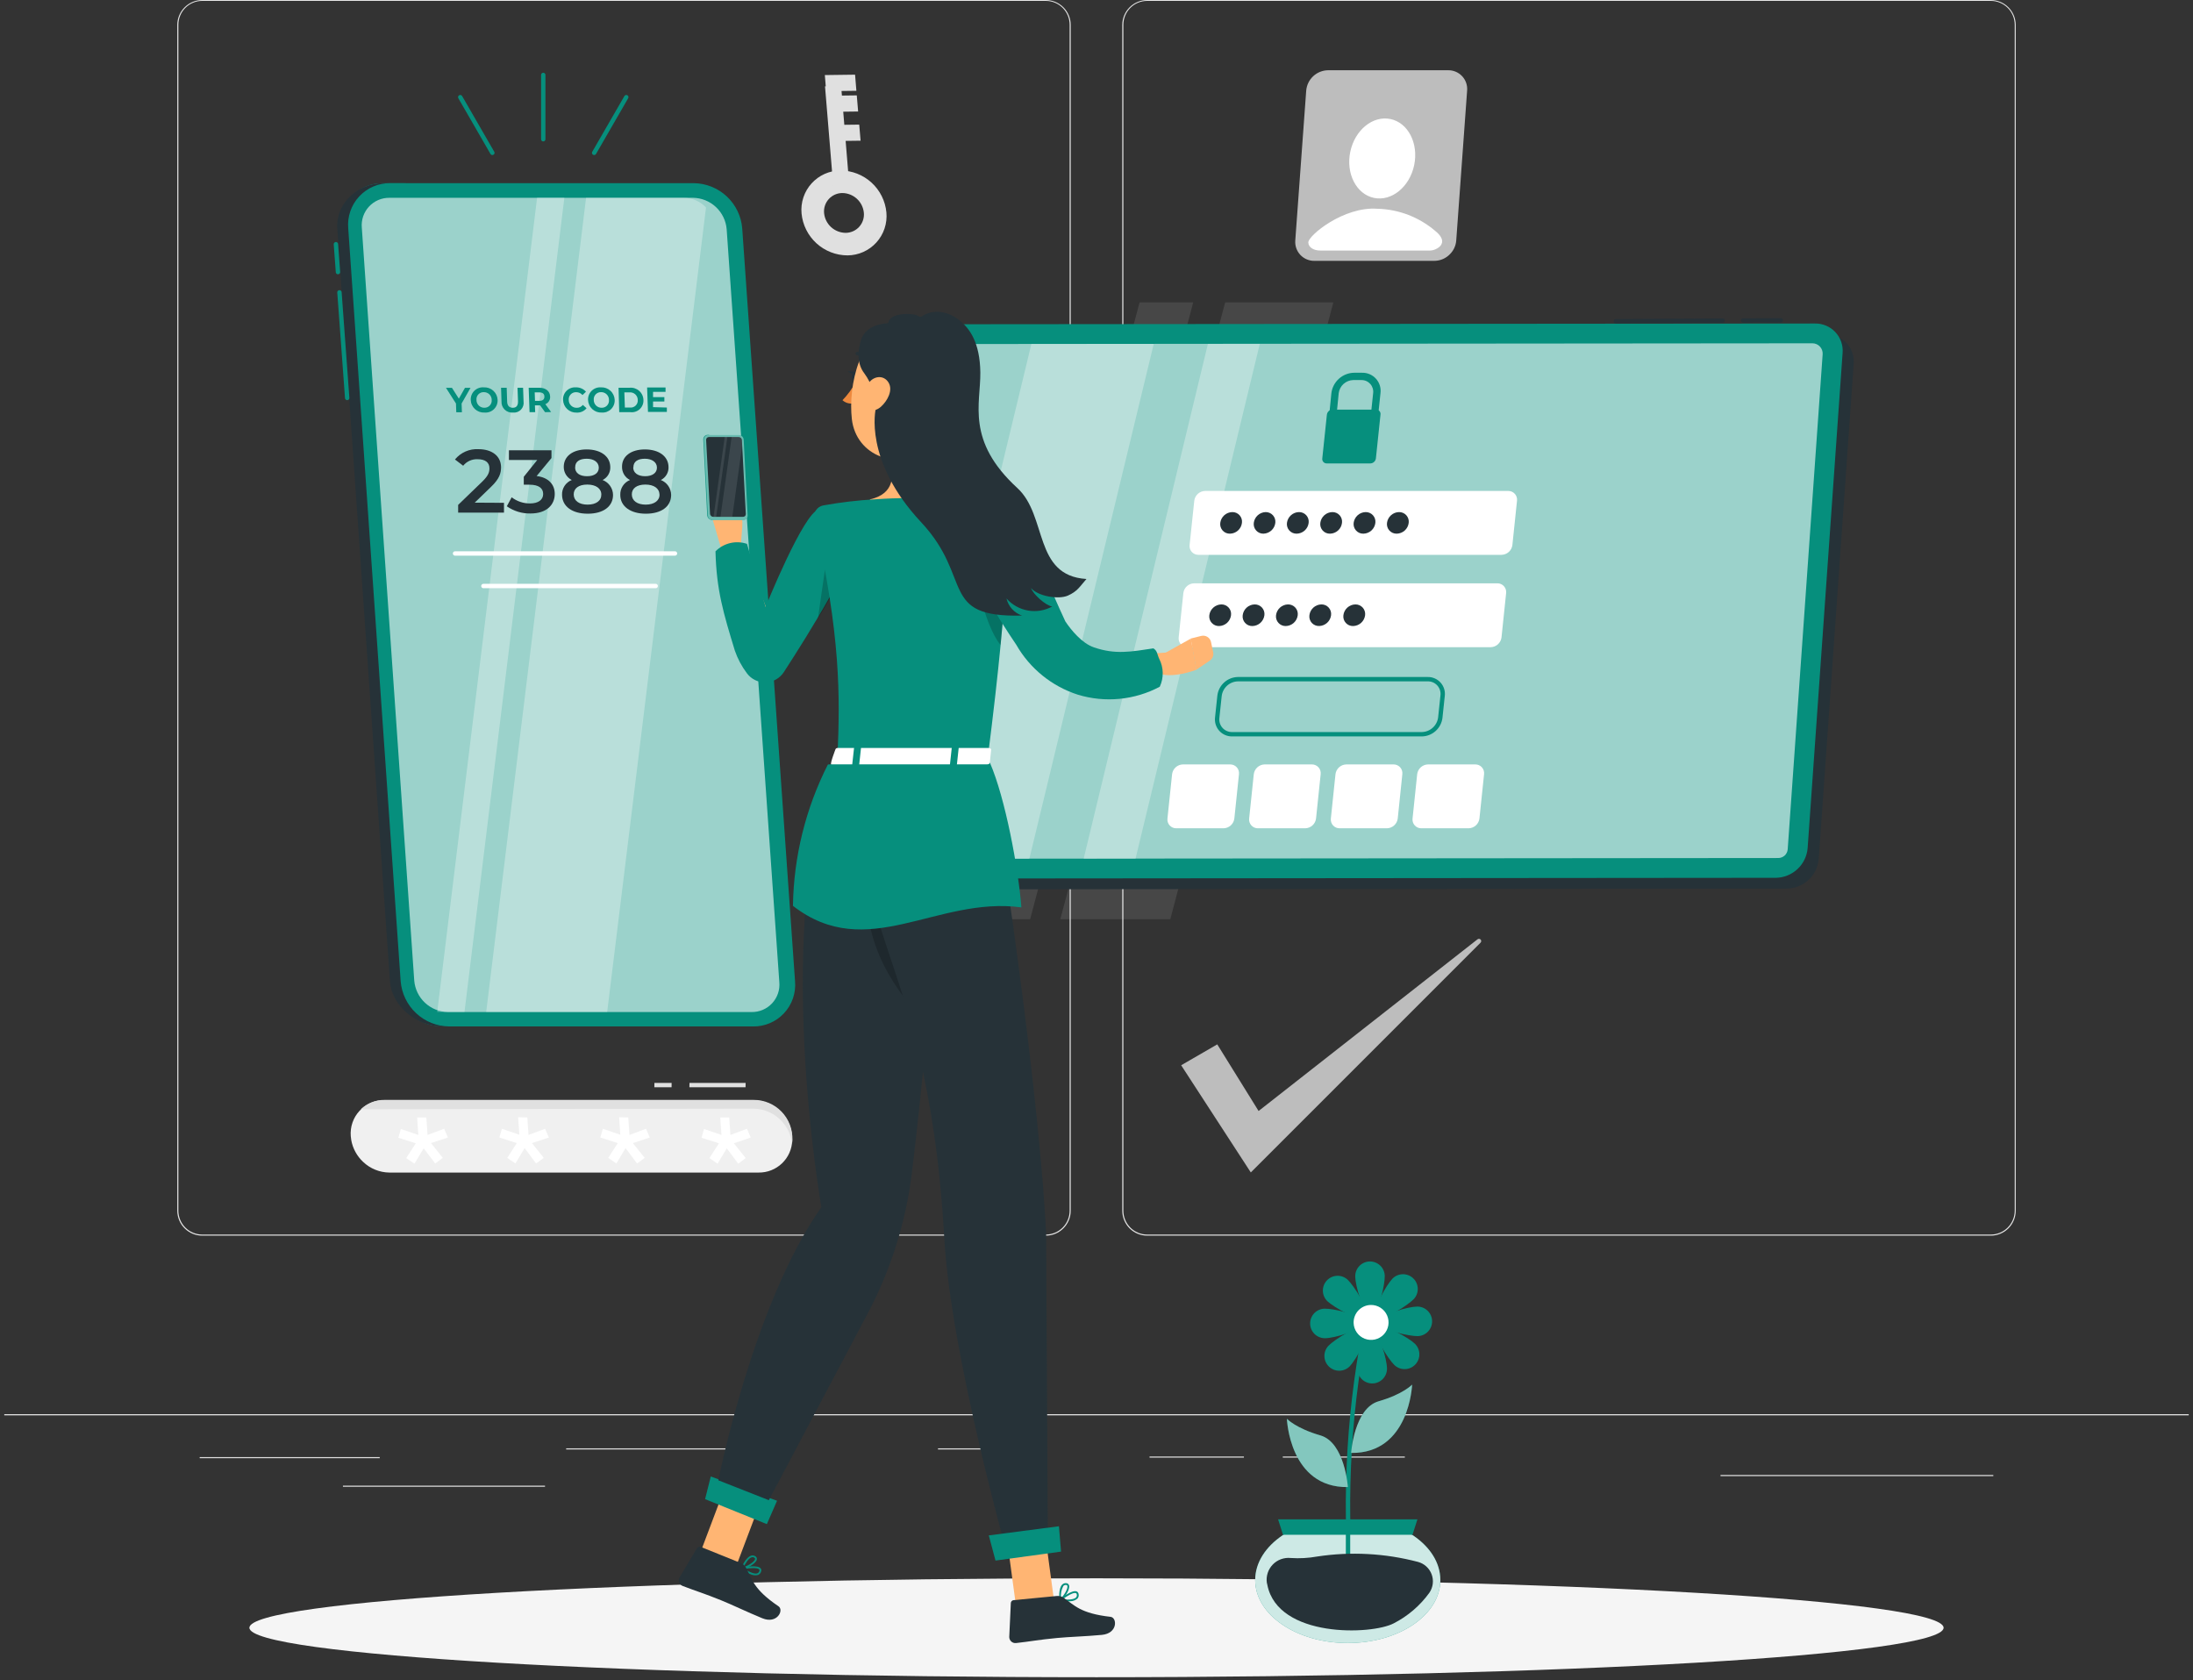 <svg width="406" height="311" viewBox="0 0 406 311" fill="none" xmlns="http://www.w3.org/2000/svg">
<rect x="0" y="0" width="406" height="311" fill="#333333" stroke="none"/>
<path d="M203 310.482C289.613 310.482 359.826 306.383 359.826 301.326C359.826 296.269 289.613 292.17 203 292.17C116.387 292.17 46.174 296.269 46.174 301.326C46.174 306.383 116.387 310.482 203 310.482Z" fill="#F5F5F5"/>
<path d="M193.617 228.74H37.438C36.214 228.738 35.041 228.251 34.175 227.385C33.309 226.519 32.822 225.346 32.82 224.122V4.578C32.833 3.361 33.325 2.198 34.189 1.341C35.054 0.484 36.221 0.002 37.438 0H193.617C194.841 0.002 196.014 0.49 196.878 1.356C197.742 2.221 198.228 3.395 198.228 4.618V224.122C198.228 225.345 197.742 226.519 196.878 227.385C196.014 228.251 194.841 228.738 193.617 228.74ZM37.438 0.162C36.268 0.164 35.146 0.63 34.318 1.458C33.49 2.285 33.024 3.407 33.022 4.578V224.122C33.024 225.292 33.49 226.414 34.318 227.242C35.146 228.07 36.268 228.536 37.438 228.538H193.617C194.787 228.536 195.909 228.07 196.735 227.242C197.561 226.414 198.026 225.292 198.026 224.122V4.578C198.026 3.408 197.561 2.286 196.735 1.458C195.909 0.63 194.787 0.164 193.617 0.162H37.438Z" fill="#E6E6E6"/>
<path d="M368.57 228.74H212.383C211.159 228.738 209.986 228.251 209.122 227.385C208.258 226.519 207.772 225.345 207.772 224.122V4.578C207.783 3.362 208.273 2.198 209.136 1.341C209.999 0.484 211.166 0.002 212.383 0H368.57C369.786 0.002 370.953 0.484 371.816 1.341C372.679 2.198 373.169 3.362 373.18 4.578V224.122C373.18 225.345 372.695 226.519 371.83 227.385C370.966 228.251 369.793 228.738 368.57 228.74ZM212.383 0.162C211.213 0.164 210.091 0.63 209.265 1.458C208.439 2.286 207.974 3.408 207.974 4.578V224.122C207.974 225.292 208.439 226.414 209.265 227.242C210.091 228.07 211.213 228.536 212.383 228.538H368.57C369.741 228.536 370.864 228.07 371.693 227.243C372.522 226.415 372.99 225.293 372.994 224.122V4.578C372.99 3.407 372.522 2.285 371.693 1.457C370.864 0.63 369.741 0.164 368.57 0.162H212.383Z" fill="#E6E6E6"/>
<path d="M70.302 269.732H36.969V269.935H70.302V269.732Z" fill="#E0E0E0"/>
<path d="M138.244 268.115H104.815V268.317H138.244V268.115Z" fill="#E0E0E0"/>
<path d="M181.744 268.115H173.655V268.317H181.744V268.115Z" fill="#E0E0E0"/>
<path d="M100.9 275.021H63.491V275.224H100.9V275.021Z" fill="#E0E0E0"/>
<path d="M230.29 269.627H212.819V269.829H230.29V269.627Z" fill="#E0E0E0"/>
<path d="M260.08 269.627H237.489V269.829H260.08V269.627Z" fill="#E0E0E0"/>
<path d="M369.031 273.048H318.527V273.25H369.031V273.048Z" fill="#E0E0E0"/>
<path d="M405.21 261.797H0.79V261.999H405.21V261.797Z" fill="#EBEBEB"/>
<path opacity="0.8" d="M271.614 16.783L269.6 44.51C269.532 45.449 269.133 46.334 268.476 47.009C268.101 47.409 267.649 47.728 267.147 47.948C266.645 48.167 266.104 48.283 265.556 48.287H243.321C242.835 48.292 242.354 48.196 241.907 48.004C241.461 47.812 241.059 47.53 240.728 47.175C240.397 46.819 240.144 46.398 239.984 45.94C239.825 45.481 239.763 44.994 239.802 44.51L241.824 16.783C241.907 15.762 242.367 14.81 243.115 14.111C243.863 13.412 244.845 13.018 245.869 13.005H268.104C268.59 12.998 269.072 13.092 269.519 13.283C269.966 13.474 270.369 13.757 270.699 14.113C271.03 14.469 271.283 14.89 271.44 15.351C271.598 15.81 271.657 16.298 271.614 16.783Z" fill="#E0E0E0"/>
<path d="M261.812 30.572C262.655 26.541 260.691 22.719 257.425 22.035C254.159 21.352 250.827 24.066 249.984 28.097C249.14 32.128 251.104 35.951 254.37 36.634C257.636 37.318 260.968 34.604 261.812 30.572Z" fill="white"/>
<path d="M264.779 46.379H244.429C243.135 46.379 242.245 45.756 242.213 44.891C242.164 43.629 248.764 38.169 255.025 38.647H255.17C259.016 38.783 262.705 40.207 265.645 42.691C268.67 45.069 265.815 46.379 264.779 46.379Z" fill="white"/>
<path d="M156.896 47.276C154.769 47.268 152.722 46.469 151.151 45.036C149.58 43.603 148.598 41.636 148.395 39.52C148.301 38.514 148.417 37.5 148.736 36.542C149.054 35.584 149.569 34.702 150.247 33.954C150.925 33.205 151.751 32.606 152.673 32.194C153.595 31.782 154.592 31.566 155.602 31.561C157.729 31.569 159.776 32.367 161.347 33.801C162.918 35.234 163.9 37.2 164.103 39.317C164.197 40.323 164.081 41.337 163.762 42.295C163.444 43.253 162.929 44.134 162.251 44.883C161.573 45.632 160.747 46.231 159.825 46.643C158.903 47.055 157.906 47.271 156.896 47.276ZM155.95 35.734C155.476 35.734 155.007 35.833 154.573 36.026C154.14 36.218 153.751 36.498 153.433 36.849C153.115 37.201 152.873 37.615 152.724 38.065C152.575 38.515 152.522 38.991 152.569 39.463C152.668 40.454 153.13 41.374 153.866 42.046C154.602 42.717 155.56 43.094 156.556 43.103C157.03 43.102 157.498 43.002 157.93 42.809C158.363 42.616 158.75 42.336 159.068 41.984C159.385 41.633 159.626 41.22 159.774 40.77C159.923 40.321 159.975 39.845 159.929 39.374C159.83 38.387 159.372 37.47 158.641 36.799C157.91 36.128 156.958 35.749 155.966 35.734H155.95Z" fill="#E0E0E0"/>
<path d="M157.3 35.128L154.324 35.168L152.739 15.982L155.723 15.95L157.3 35.128Z" fill="#E0E0E0"/>
<path d="M158.546 16.808L152.949 16.881L152.706 13.896L158.303 13.823L158.546 16.808Z" fill="#E0E0E0"/>
<path d="M158.87 20.642L153.604 20.707L153.361 17.722L158.619 17.657L158.87 20.642Z" fill="#E0E0E0"/>
<path d="M159.323 26.045L154.728 26.102L154.478 23.125L159.072 23.068L159.323 26.045Z" fill="#E0E0E0"/>
<path d="M64.939 210.331C64.956 210.572 64.986 210.812 65.028 211.051C65.307 212.602 66.082 214.021 67.236 215.095C68.547 216.339 70.281 217.041 72.089 217.06H140.428C142.047 217.086 143.612 216.472 144.781 215.352C145.95 214.231 146.63 212.694 146.672 211.075C146.691 210.115 146.519 209.162 146.167 208.269C145.816 207.376 145.291 206.562 144.624 205.873C143.956 205.183 143.159 204.633 142.278 204.253C141.397 203.873 140.449 203.67 139.49 203.658H71.159C70.3 203.647 69.448 203.816 68.659 204.153C67.869 204.491 67.158 204.99 66.573 205.618C65.987 206.246 65.539 206.99 65.258 207.802C64.977 208.613 64.868 209.475 64.939 210.331Z" fill="#F0F0F0"/>
<path d="M146.697 211.051C146.691 211.268 146.67 211.484 146.632 211.698C146.435 209.933 145.599 208.301 144.282 207.109C142.965 205.917 141.258 205.248 139.482 205.227L66.807 205.341C67.981 204.216 69.549 203.594 71.175 203.61H139.514C140.479 203.602 141.436 203.791 142.326 204.164C143.216 204.537 144.022 205.087 144.693 205.781C145.365 206.474 145.888 207.297 146.233 208.198C146.577 209.1 146.735 210.062 146.697 211.027V211.051Z" fill="#E0E0E0"/>
<path d="M135.001 206.861L135.227 210.097L138.293 208.956L138.988 210.574L135.866 211.642L138.05 214.384L136.675 215.419L134.548 212.572L132.849 215.419L131.337 214.384L133.108 211.642L129.873 210.614L130.334 208.997L133.569 210.097L133.343 206.861H135.001Z" fill="white"/>
<path d="M116.308 206.862L116.543 210.097L119.6 208.957L120.296 210.574L117.166 211.602L119.358 214.344L117.942 215.379L115.815 212.532L114.116 215.379L112.604 214.344L114.375 211.602L111.14 210.574L111.609 208.957L114.844 210.057L114.618 206.821L116.308 206.862Z" fill="white"/>
<path d="M97.624 206.862L97.851 210.097L100.916 208.957L101.612 210.574L98.482 211.602L100.665 214.344L99.25 215.379L97.123 212.532L95.424 215.379L93.912 214.344L95.683 211.602L92.448 210.574L92.917 208.957L96.152 210.057L95.926 206.821L97.624 206.862Z" fill="white"/>
<path d="M78.932 206.861L79.158 210.097L82.224 208.956L82.919 210.574L79.789 211.601L81.973 214.343L80.566 215.378L78.439 212.572L76.732 215.419L75.203 214.384L76.983 211.642L73.747 210.614L74.216 208.997L77.452 210.097L77.225 206.861H78.932Z" fill="white"/>
<path d="M124.332 201.272H121.145L121.153 200.463H124.34L124.332 201.272Z" fill="#E0E0E0"/>
<path d="M138.026 201.272H127.632L127.648 200.463H138.042L138.026 201.272Z" fill="#E0E0E0"/>
<g opacity="0.8">
<path d="M218.675 197.197L231.568 217.037L274.081 174.525C274.122 174.488 274.156 174.444 274.18 174.394C274.205 174.344 274.219 174.29 274.222 174.235C274.226 174.18 274.218 174.124 274.2 174.072C274.182 174.02 274.154 173.972 274.117 173.93C274.081 173.889 274.036 173.855 273.987 173.831C273.937 173.806 273.883 173.792 273.828 173.789C273.772 173.785 273.717 173.793 273.665 173.811C273.613 173.829 273.564 173.857 273.523 173.894L233.008 205.665L225.356 193.33L218.675 197.197Z" fill="#E0E0E0"/>
</g>
<path opacity="0.1" d="M210.975 55.988L180.449 170.164H190.714L220.9 55.988H210.975Z" fill="white"/>
<path opacity="0.1" d="M226.82 55.988L196.295 170.164H216.661L246.847 55.988H226.82Z" fill="white"/>
<path d="M336.71 159.003L343.18 67.361C343.24 66.657 343.152 65.948 342.921 65.281C342.69 64.613 342.321 64.001 341.838 63.485C341.355 62.969 340.77 62.56 340.119 62.284C339.468 62.009 338.767 61.873 338.06 61.886L178.12 62.023C176.632 62.044 175.205 62.616 174.116 63.629C173.026 64.643 172.352 66.025 172.224 67.507L165.793 159.157C165.734 159.861 165.824 160.57 166.056 161.238C166.288 161.906 166.658 162.518 167.141 163.034C167.624 163.55 168.211 163.959 168.862 164.234C169.513 164.51 170.214 164.645 170.921 164.633L330.797 164.495C332.289 164.48 333.722 163.909 334.816 162.893C335.91 161.878 336.585 160.49 336.71 159.003Z" fill="#263238"/>
<path d="M334.655 157.004L341.126 65.363C341.187 64.658 341.1 63.949 340.869 63.28C340.638 62.612 340.269 62 339.787 61.483C339.304 60.967 338.717 60.558 338.066 60.283C337.415 60.008 336.713 59.873 336.006 59.887L176.066 60.024C174.578 60.043 173.151 60.615 172.062 61.629C170.974 62.643 170.302 64.026 170.177 65.508L163.707 157.158C163.646 157.862 163.735 158.571 163.966 159.239C164.197 159.907 164.566 160.518 165.049 161.035C165.531 161.551 166.117 161.96 166.768 162.235C167.419 162.511 168.12 162.647 168.826 162.634L328.759 162.496C330.248 162.477 331.677 161.904 332.767 160.889C333.858 159.874 334.531 158.489 334.655 157.004Z" fill="#068F7D"/>
<path opacity="0.6" d="M330.417 158.363C330.088 158.665 329.658 158.833 329.212 158.832L169.271 158.97C169.015 158.967 168.761 158.912 168.526 158.809C168.291 158.705 168.08 158.555 167.905 158.368C167.729 158.18 167.594 157.959 167.506 157.718C167.418 157.477 167.381 157.22 167.395 156.964L173.866 65.322C173.891 64.877 174.088 64.459 174.416 64.157C174.742 63.852 175.174 63.684 175.621 63.688L335.561 63.551C335.818 63.554 336.071 63.608 336.306 63.712C336.541 63.816 336.752 63.965 336.928 64.153C337.103 64.34 337.239 64.561 337.326 64.803C337.414 65.044 337.452 65.3 337.437 65.557L330.967 157.198C330.938 157.642 330.741 158.059 330.417 158.363Z" fill="white"/>
<path d="M277.219 107.981H221.078C220.583 107.989 220.108 108.176 219.74 108.508C219.373 108.839 219.138 109.293 219.08 109.784L218.214 117.994C218.187 118.222 218.208 118.454 218.277 118.673C218.346 118.892 218.461 119.094 218.614 119.266C218.767 119.437 218.954 119.574 219.165 119.667C219.375 119.76 219.602 119.807 219.832 119.806H275.974C276.47 119.796 276.946 119.607 277.315 119.274C277.683 118.941 277.919 118.487 277.98 117.994L278.837 109.784C278.863 109.557 278.841 109.326 278.772 109.108C278.702 108.89 278.587 108.689 278.434 108.518C278.281 108.348 278.094 108.211 277.884 108.119C277.675 108.026 277.448 107.979 277.219 107.981Z" fill="white"/>
<path d="M227.759 141.506H218.999C218.502 141.516 218.026 141.705 217.658 142.037C217.289 142.37 217.053 142.825 216.993 143.318L216.136 151.527C216.109 151.755 216.131 151.985 216.201 152.204C216.27 152.422 216.385 152.623 216.538 152.794C216.691 152.964 216.879 153.1 217.088 153.193C217.297 153.286 217.524 153.333 217.753 153.331H226.513C227.008 153.321 227.483 153.134 227.852 152.803C228.22 152.472 228.457 152.019 228.519 151.527L229.376 143.318C229.404 143.09 229.383 142.858 229.314 142.639C229.245 142.42 229.13 142.218 228.977 142.046C228.824 141.875 228.636 141.738 228.426 141.645C228.216 141.552 227.988 141.504 227.759 141.506Z" fill="white"/>
<path d="M242.884 141.506H234.124C233.628 141.516 233.152 141.705 232.783 142.037C232.415 142.37 232.179 142.825 232.118 143.318L231.261 151.527C231.235 151.755 231.257 151.985 231.326 152.204C231.396 152.422 231.511 152.623 231.664 152.794C231.816 152.964 232.004 153.1 232.213 153.193C232.423 153.286 232.65 153.333 232.879 153.331H241.638C242.134 153.321 242.609 153.134 242.977 152.803C243.345 152.472 243.582 152.019 243.644 151.527L244.502 143.318C244.529 143.09 244.508 142.858 244.439 142.639C244.37 142.42 244.255 142.218 244.102 142.046C243.949 141.875 243.761 141.738 243.551 141.645C243.341 141.552 243.114 141.504 242.884 141.506Z" fill="white"/>
<path d="M258.001 141.506H249.25C248.753 141.516 248.277 141.705 247.908 142.037C247.54 142.37 247.304 142.825 247.244 143.318L246.386 151.527C246.36 151.755 246.382 151.985 246.452 152.204C246.521 152.422 246.636 152.623 246.789 152.794C246.942 152.964 247.129 153.1 247.339 153.193C247.548 153.286 247.775 153.333 248.004 153.331H256.764C257.259 153.321 257.734 153.134 258.102 152.803C258.471 152.472 258.708 152.019 258.77 151.527L259.619 143.318C259.646 143.09 259.625 142.858 259.556 142.639C259.487 142.42 259.373 142.218 259.22 142.046C259.067 141.875 258.879 141.738 258.669 141.645C258.459 141.552 258.231 141.504 258.001 141.506Z" fill="white"/>
<path d="M273.135 141.506H264.375C263.878 141.516 263.402 141.705 263.034 142.037C262.665 142.37 262.429 142.825 262.369 143.318L261.512 151.527C261.485 151.755 261.507 151.985 261.577 152.204C261.646 152.422 261.761 152.623 261.914 152.794C262.067 152.964 262.255 153.1 262.464 153.193C262.673 153.286 262.9 153.333 263.129 153.331H271.889C272.384 153.321 272.859 153.134 273.228 152.803C273.596 152.472 273.833 152.019 273.895 151.527L274.752 143.318C274.78 143.09 274.759 142.858 274.69 142.639C274.621 142.42 274.506 142.218 274.353 142.046C274.2 141.875 274.012 141.738 273.802 141.645C273.592 141.552 273.364 141.504 273.135 141.506Z" fill="white"/>
<path d="M228.123 135.918H263.234C264.078 135.903 264.888 135.584 265.515 135.019C266.142 134.454 266.545 133.682 266.648 132.844L267.076 128.8C267.127 128.41 267.092 128.014 266.975 127.638C266.857 127.263 266.66 126.917 266.396 126.625C266.133 126.333 265.809 126.101 265.448 125.946C265.086 125.791 264.695 125.716 264.302 125.727H229.19C228.346 125.742 227.537 126.061 226.909 126.626C226.282 127.19 225.88 127.963 225.777 128.8L225.348 132.844C225.299 133.234 225.335 133.63 225.453 134.005C225.571 134.38 225.768 134.725 226.031 135.017C226.295 135.308 226.618 135.54 226.979 135.695C227.34 135.851 227.73 135.927 228.123 135.918Z" stroke="#068F7D" stroke-width="0.809" stroke-linecap="round" stroke-linejoin="round"/>
<path d="M279.241 90.882H223.1C222.605 90.894 222.13 91.083 221.764 91.416C221.397 91.749 221.162 92.202 221.102 92.694L220.236 100.903C220.21 101.131 220.232 101.361 220.302 101.58C220.371 101.798 220.486 101.999 220.639 102.17C220.792 102.34 220.979 102.476 221.189 102.569C221.398 102.661 221.625 102.709 221.854 102.707H277.988C278.483 102.697 278.958 102.51 279.326 102.179C279.695 101.847 279.932 101.395 279.994 100.903L280.851 92.694C280.878 92.466 280.857 92.236 280.789 92.017C280.721 91.798 280.606 91.596 280.454 91.425C280.302 91.254 280.115 91.117 279.906 91.023C279.697 90.93 279.47 90.881 279.241 90.882Z" fill="white"/>
<path d="M227.904 113.893C227.938 113.64 227.917 113.382 227.842 113.137C227.766 112.893 227.639 112.667 227.468 112.477C227.298 112.286 227.088 112.135 226.853 112.033C226.618 111.931 226.364 111.881 226.109 111.887C225.559 111.9 225.033 112.11 224.625 112.478C224.216 112.846 223.954 113.348 223.884 113.893C223.853 114.146 223.876 114.404 223.953 114.647C224.03 114.891 224.158 115.115 224.329 115.304C224.501 115.494 224.71 115.644 224.945 115.746C225.179 115.847 225.433 115.896 225.688 115.891C226.236 115.88 226.761 115.672 227.168 115.305C227.575 114.938 227.836 114.437 227.904 113.893Z" fill="#263238"/>
<path d="M234.084 113.893C234.116 113.639 234.094 113.381 234.018 113.136C233.941 112.892 233.813 112.667 233.642 112.476C233.471 112.286 233.26 112.135 233.025 112.033C232.79 111.931 232.536 111.882 232.28 111.887C231.731 111.899 231.205 112.108 230.798 112.476C230.39 112.845 230.13 113.348 230.064 113.893C230.031 114.146 230.054 114.403 230.129 114.647C230.205 114.89 230.333 115.114 230.503 115.304C230.674 115.494 230.883 115.644 231.117 115.746C231.351 115.847 231.604 115.896 231.859 115.891C232.408 115.88 232.935 115.672 233.343 115.305C233.751 114.939 234.014 114.437 234.084 113.893Z" fill="#263238"/>
<path d="M240.255 113.893C240.288 113.639 240.265 113.381 240.189 113.136C240.113 112.892 239.985 112.667 239.813 112.476C239.642 112.286 239.432 112.135 239.197 112.033C238.962 111.931 238.708 111.882 238.451 111.887C237.902 111.899 237.376 112.108 236.969 112.476C236.562 112.845 236.301 113.348 236.235 113.893C236.204 114.146 236.227 114.404 236.304 114.647C236.381 114.891 236.509 115.115 236.68 115.304C236.852 115.494 237.061 115.644 237.296 115.746C237.53 115.847 237.784 115.896 238.039 115.891C238.587 115.88 239.112 115.671 239.519 115.305C239.926 114.938 240.187 114.437 240.255 113.893Z" fill="#263238"/>
<path d="M246.427 113.893C246.461 113.64 246.439 113.382 246.364 113.137C246.289 112.893 246.161 112.667 245.991 112.477C245.82 112.286 245.61 112.135 245.376 112.033C245.141 111.931 244.887 111.881 244.631 111.887C244.082 111.899 243.556 112.108 243.149 112.476C242.741 112.845 242.481 113.348 242.415 113.893C242.381 114.149 242.405 114.409 242.483 114.656C242.561 114.902 242.692 115.128 242.867 115.318C243.043 115.507 243.257 115.656 243.496 115.754C243.735 115.852 243.993 115.896 244.251 115.883C244.79 115.862 245.305 115.651 245.704 115.287C246.102 114.922 246.358 114.429 246.427 113.893Z" fill="#263238"/>
<path d="M252.728 113.893C252.76 113.639 252.738 113.381 252.661 113.136C252.585 112.892 252.457 112.667 252.286 112.476C252.115 112.286 251.904 112.135 251.669 112.033C251.434 111.931 251.18 111.882 250.924 111.887C250.375 111.899 249.848 112.108 249.441 112.476C249.034 112.845 248.774 113.348 248.708 113.893C248.675 114.146 248.697 114.403 248.773 114.647C248.849 114.89 248.976 115.114 249.147 115.304C249.317 115.494 249.527 115.644 249.761 115.746C249.995 115.847 250.248 115.896 250.503 115.891C251.052 115.88 251.578 115.672 251.987 115.305C252.395 114.939 252.658 114.437 252.728 113.893Z" fill="#263238"/>
<path d="M229.926 96.794C229.96 96.541 229.939 96.284 229.864 96.04C229.788 95.795 229.661 95.57 229.49 95.38C229.319 95.191 229.109 95.04 228.875 94.939C228.64 94.838 228.386 94.79 228.131 94.797C227.583 94.808 227.058 95.016 226.651 95.383C226.244 95.75 225.982 96.251 225.914 96.794C225.88 97.048 225.902 97.305 225.977 97.549C226.052 97.793 226.18 98.018 226.351 98.208C226.521 98.398 226.731 98.549 226.966 98.65C227.201 98.751 227.455 98.799 227.71 98.792C228.258 98.783 228.785 98.575 229.192 98.208C229.599 97.841 229.86 97.339 229.926 96.794Z" fill="#263238"/>
<path d="M236.106 96.794C236.137 96.541 236.114 96.284 236.037 96.04C235.96 95.797 235.832 95.572 235.661 95.383C235.49 95.193 235.28 95.043 235.045 94.942C234.811 94.841 234.557 94.791 234.302 94.796C233.76 94.815 233.242 95.027 232.842 95.393C232.442 95.759 232.185 96.256 232.118 96.794C232.086 97.047 232.108 97.304 232.184 97.548C232.26 97.791 232.387 98.015 232.558 98.205C232.728 98.395 232.938 98.546 233.172 98.647C233.406 98.748 233.659 98.798 233.914 98.792C234.457 98.775 234.977 98.564 235.379 98.198C235.781 97.832 236.039 97.334 236.106 96.794Z" fill="#263238"/>
<path d="M242.277 96.794C242.31 96.541 242.288 96.284 242.212 96.041C242.136 95.797 242.008 95.573 241.838 95.383C241.668 95.194 241.458 95.043 241.224 94.942C240.99 94.84 240.737 94.791 240.482 94.796C239.933 94.807 239.407 95.015 238.998 95.382C238.59 95.749 238.327 96.25 238.257 96.794C238.225 97.048 238.247 97.306 238.323 97.55C238.4 97.794 238.528 98.019 238.699 98.208C238.871 98.398 239.081 98.549 239.316 98.649C239.551 98.75 239.805 98.799 240.061 98.792C240.609 98.782 241.136 98.575 241.543 98.208C241.95 97.841 242.211 97.338 242.277 96.794Z" fill="#263238"/>
<path d="M248.449 96.794C248.483 96.541 248.461 96.284 248.386 96.04C248.311 95.795 248.183 95.57 248.013 95.38C247.842 95.191 247.632 95.04 247.397 94.939C247.162 94.838 246.909 94.79 246.653 94.797C246.105 94.808 245.58 95.016 245.173 95.383C244.766 95.75 244.505 96.251 244.437 96.794C244.403 97.048 244.424 97.305 244.499 97.549C244.575 97.793 244.702 98.018 244.873 98.208C245.044 98.398 245.254 98.549 245.489 98.65C245.723 98.751 245.977 98.799 246.233 98.792C246.781 98.783 247.307 98.575 247.714 98.208C248.122 97.841 248.383 97.339 248.449 96.794Z" fill="#263238"/>
<path d="M254.628 96.794C254.66 96.541 254.636 96.284 254.559 96.04C254.483 95.797 254.354 95.572 254.183 95.383C254.012 95.193 253.802 95.043 253.568 94.942C253.333 94.841 253.08 94.791 252.825 94.796C252.277 94.808 251.751 95.016 251.345 95.383C250.938 95.749 250.676 96.251 250.608 96.794C250.576 97.048 250.598 97.305 250.674 97.55C250.751 97.794 250.879 98.018 251.05 98.208C251.222 98.398 251.432 98.549 251.667 98.649C251.902 98.75 252.156 98.799 252.412 98.792C252.96 98.782 253.487 98.575 253.894 98.208C254.301 97.841 254.562 97.338 254.628 96.794Z" fill="#263238"/>
<path d="M260.8 96.794C260.832 96.541 260.81 96.284 260.734 96.041C260.658 95.797 260.531 95.573 260.36 95.383C260.19 95.194 259.981 95.043 259.746 94.942C259.512 94.84 259.259 94.791 259.004 94.796C258.455 94.807 257.929 95.015 257.521 95.382C257.113 95.749 256.85 96.25 256.78 96.794C256.747 97.048 256.77 97.306 256.846 97.55C256.922 97.794 257.05 98.019 257.222 98.208C257.393 98.398 257.604 98.549 257.839 98.649C258.074 98.75 258.328 98.799 258.584 98.792C259.132 98.782 259.658 98.575 260.065 98.208C260.473 97.841 260.734 97.338 260.8 96.794Z" fill="#263238"/>
<path d="M255.575 72.78L255.138 76.93C255.107 77.11 255.016 77.275 254.879 77.397C254.743 77.519 254.569 77.591 254.386 77.601C254.299 77.604 254.214 77.588 254.134 77.555C254.055 77.521 253.984 77.471 253.926 77.407C253.868 77.343 253.825 77.267 253.799 77.184C253.774 77.102 253.767 77.015 253.779 76.93L254.216 72.78C254.254 72.473 254.226 72.161 254.133 71.866C254.04 71.57 253.885 71.298 253.678 71.068C253.471 70.838 253.217 70.655 252.933 70.532C252.649 70.409 252.341 70.348 252.032 70.354H250.536C249.871 70.37 249.234 70.623 248.739 71.068C248.245 71.513 247.927 72.121 247.842 72.78L247.462 76.63H246.103L246.483 72.78C246.612 71.751 247.107 70.802 247.878 70.109C248.649 69.415 249.644 69.022 250.681 69.003H252.169C252.652 68.991 253.132 69.083 253.576 69.274C254.02 69.465 254.417 69.75 254.741 70.108C255.064 70.467 255.306 70.892 255.45 71.353C255.594 71.814 255.637 72.301 255.575 72.78Z" fill="#068F7D"/>
<path d="M255.575 76.776L254.725 84.865C254.693 85.116 254.571 85.347 254.382 85.516C254.194 85.685 253.951 85.781 253.698 85.787H245.61C245.493 85.788 245.378 85.764 245.272 85.717C245.165 85.669 245.071 85.599 244.994 85.511C244.917 85.424 244.86 85.321 244.827 85.209C244.793 85.098 244.785 84.98 244.801 84.865L245.65 76.776C245.666 76.61 245.721 76.45 245.811 76.309C245.901 76.169 246.024 76.052 246.168 75.968C246.322 75.877 246.498 75.83 246.677 75.83H254.766C254.931 75.828 255.094 75.873 255.235 75.96C255.365 76.048 255.466 76.172 255.526 76.317C255.587 76.463 255.603 76.622 255.575 76.776Z" fill="#068F7D"/>
<path d="M318.915 59.353L299.147 59.467" stroke="#263238" stroke-width="0.809" stroke-linecap="round" stroke-linejoin="round"/>
<path d="M329.689 59.297L322.7 59.329" stroke="#263238" stroke-width="0.809" stroke-linecap="round" stroke-linejoin="round"/>
<g opacity="0.3">
<path d="M190.948 63.664H213.596L190.568 158.97H172.313C171.786 158.959 171.268 158.83 170.799 158.591C170.329 158.353 169.919 158.011 169.6 157.592C169.281 157.172 169.061 156.686 168.957 156.17C168.852 155.654 168.866 155.121 168.996 154.61L190.948 63.664Z" fill="white"/>
<path d="M223.625 63.664H233.226L210.223 158.97H200.622L223.625 63.664Z" fill="white"/>
</g>
<path d="M70.876 33.915H75.47C74.394 33.9 73.326 34.11 72.336 34.533C71.346 34.956 70.456 35.581 69.723 36.37C68.99 37.158 68.43 38.091 68.079 39.108C67.729 40.126 67.596 41.206 67.689 42.279L77.436 181.642C77.62 183.899 78.639 186.005 80.293 187.552C81.947 189.098 84.117 189.973 86.381 190.005H81.795C79.53 189.973 77.359 189.098 75.704 187.552C74.048 186.006 73.028 183.899 72.841 181.642L63.071 42.279C62.977 41.204 63.111 40.122 63.463 39.103C63.815 38.083 64.377 37.149 65.112 36.361C65.848 35.572 66.742 34.947 67.734 34.526C68.727 34.105 69.797 33.897 70.876 33.915Z" fill="#068F7D"/>
<path d="M70.876 33.916H75.47C74.394 33.901 73.326 34.111 72.336 34.534C71.346 34.956 70.456 35.582 69.723 36.37C68.99 37.158 68.43 38.091 68.079 39.109C67.729 40.127 67.596 41.207 67.689 42.279L77.436 181.643C77.62 183.899 78.639 186.006 80.293 187.552C81.947 189.098 84.117 189.973 86.381 190.006H81.795C77.177 190.006 72.518 186.261 72.194 181.643L62.448 42.279C62.124 37.661 66.257 33.916 70.876 33.916Z" fill="#263238"/>
<path d="M83.162 190.013H139.377C140.456 190.033 141.527 189.826 142.52 189.405C143.514 188.985 144.409 188.36 145.145 187.571C145.882 186.783 146.445 185.848 146.797 184.828C147.149 183.808 147.283 182.725 147.19 181.65L137.411 42.279C137.228 40.019 136.209 37.909 134.553 36.361C132.897 34.813 130.724 33.938 128.457 33.907H72.251C71.174 33.892 70.106 34.102 69.115 34.526C68.124 34.949 67.234 35.575 66.501 36.364C65.767 37.153 65.207 38.087 64.858 39.106C64.508 40.125 64.376 41.206 64.47 42.279L74.176 181.642C74.361 183.906 75.385 186.02 77.048 187.568C78.71 189.117 80.89 189.989 83.162 190.013Z" fill="#068F7D"/>
<g opacity="0.6">
<path d="M128.312 36.617C129.886 36.642 131.396 37.252 132.545 38.328C133.695 39.405 134.403 40.87 134.532 42.44L144.278 181.804C144.344 182.515 144.26 183.232 144.029 183.908C143.799 184.584 143.429 185.204 142.942 185.727C142.456 186.25 141.865 186.665 141.207 186.943C140.549 187.222 139.84 187.359 139.126 187.344H82.919C81.344 187.319 79.834 186.71 78.683 185.633C77.531 184.557 76.822 183.091 76.691 181.52L66.985 42.157C66.919 41.449 67.003 40.736 67.231 40.062C67.459 39.389 67.826 38.771 68.308 38.249C68.79 37.726 69.376 37.311 70.029 37.03C70.682 36.749 71.386 36.608 72.097 36.617H128.312Z" fill="white"/>
</g>
<g opacity="0.3">
<path d="M112.41 187.327H90.013L108.503 36.615H126.548C127.328 36.612 128.099 36.77 128.814 37.079C129.53 37.388 130.174 37.842 130.706 38.411L112.41 187.327Z" fill="white"/>
<path d="M85.993 187.327H80.946L99.436 36.6H104.483L85.993 187.327Z" fill="white"/>
</g>
<path d="M84.246 102.456H124.963" stroke="white" stroke-width="0.809" stroke-linecap="round" stroke-linejoin="round"/>
<path d="M89.495 108.481H121.388" stroke="white" stroke-width="0.809" stroke-linecap="round" stroke-linejoin="round"/>
<path d="M85.459 74.697L85.516 76.314H84.472L84.416 74.697L82.564 71.793H83.672L84.95 73.799L86.082 71.793H87.109L85.459 74.697Z" fill="#068F7D"/>
<path d="M87.15 74.034C87.136 73.716 87.19 73.398 87.308 73.103C87.427 72.808 87.607 72.541 87.837 72.32C88.066 72.1 88.34 71.931 88.64 71.825C88.94 71.719 89.259 71.677 89.576 71.704C89.897 71.688 90.218 71.735 90.52 71.844C90.822 71.953 91.1 72.12 91.337 72.337C91.574 72.553 91.765 72.815 91.9 73.106C92.036 73.398 92.112 73.713 92.124 74.034C92.139 74.352 92.086 74.67 91.968 74.967C91.85 75.263 91.67 75.531 91.44 75.752C91.211 75.974 90.936 76.143 90.636 76.25C90.335 76.357 90.015 76.398 89.698 76.371C89.376 76.388 89.055 76.34 88.752 76.231C88.449 76.121 88.171 75.953 87.934 75.736C87.697 75.518 87.506 75.256 87.371 74.963C87.236 74.671 87.161 74.355 87.15 74.034ZM91.032 74.034C91.033 73.842 90.996 73.653 90.922 73.476C90.849 73.299 90.741 73.139 90.604 73.004C90.468 72.87 90.306 72.765 90.128 72.694C89.95 72.624 89.76 72.59 89.568 72.594C89.381 72.586 89.194 72.618 89.02 72.689C88.846 72.76 88.689 72.867 88.56 73.004C88.431 73.14 88.333 73.303 88.273 73.481C88.212 73.658 88.191 73.847 88.209 74.034C88.207 74.226 88.243 74.416 88.317 74.594C88.389 74.772 88.498 74.933 88.634 75.068C88.771 75.203 88.933 75.309 89.112 75.38C89.29 75.451 89.481 75.486 89.673 75.481C89.861 75.487 90.047 75.452 90.221 75.38C90.394 75.308 90.55 75.2 90.678 75.063C90.807 74.927 90.905 74.764 90.966 74.586C91.027 74.409 91.049 74.221 91.032 74.034Z" fill="#068F7D"/>
<path d="M92.844 74.309L92.763 71.777H93.806L93.887 74.269C93.887 75.126 94.308 75.482 94.939 75.482C95.57 75.482 95.926 75.126 95.901 74.269L95.812 71.777H96.84L96.929 74.309C96.971 74.581 96.95 74.859 96.868 75.122C96.786 75.385 96.644 75.626 96.454 75.825C96.264 76.024 96.031 76.177 95.772 76.272C95.514 76.367 95.237 76.401 94.963 76.372C94.683 76.397 94.402 76.361 94.137 76.267C93.872 76.173 93.631 76.023 93.43 75.827C93.229 75.631 93.072 75.394 92.971 75.132C92.87 74.87 92.826 74.589 92.844 74.309Z" fill="#068F7D"/>
<path d="M100.908 76.299L99.994 75.037H99.032L99.08 76.299H98.037L97.875 71.777H99.832C101.038 71.777 101.814 72.408 101.846 73.395C101.873 73.696 101.801 73.997 101.642 74.253C101.483 74.51 101.246 74.708 100.965 74.819L102.032 76.275L100.908 76.299ZM99.8 72.635H98.991L99.048 74.204H99.857C100.496 74.204 100.803 73.913 100.787 73.395C100.771 72.877 100.439 72.635 99.8 72.635Z" fill="#068F7D"/>
<path d="M104.241 74.034C104.224 73.721 104.274 73.407 104.387 73.115C104.5 72.823 104.674 72.558 104.897 72.338C105.121 72.117 105.388 71.947 105.682 71.838C105.976 71.729 106.29 71.683 106.602 71.704C106.956 71.693 107.309 71.76 107.634 71.9C107.96 72.04 108.251 72.249 108.487 72.513L107.84 73.128C107.697 72.962 107.519 72.828 107.319 72.738C107.12 72.647 106.903 72.6 106.683 72.602C106.494 72.592 106.304 72.623 106.128 72.692C105.951 72.762 105.791 72.868 105.66 73.005C105.528 73.141 105.427 73.305 105.363 73.483C105.3 73.662 105.276 73.853 105.292 74.042C105.291 74.236 105.329 74.429 105.404 74.609C105.48 74.788 105.591 74.95 105.731 75.086C105.87 75.221 106.036 75.326 106.218 75.396C106.4 75.465 106.594 75.497 106.788 75.49C107.003 75.494 107.216 75.448 107.41 75.355C107.604 75.263 107.773 75.126 107.905 74.956L108.592 75.57C108.372 75.839 108.092 76.052 107.774 76.193C107.457 76.333 107.111 76.397 106.764 76.379C106.444 76.392 106.125 76.342 105.824 76.231C105.524 76.12 105.248 75.95 105.014 75.732C104.779 75.514 104.59 75.252 104.457 74.96C104.325 74.669 104.251 74.354 104.241 74.034Z" fill="#068F7D"/>
<path d="M108.867 74.034C108.854 73.719 108.907 73.406 109.023 73.113C109.139 72.821 109.315 72.556 109.54 72.337C109.766 72.117 110.034 71.947 110.329 71.838C110.625 71.729 110.939 71.683 111.253 71.704C111.574 71.688 111.895 71.735 112.197 71.844C112.499 71.953 112.777 72.12 113.014 72.337C113.251 72.553 113.442 72.815 113.577 73.106C113.713 73.397 113.789 73.713 113.801 74.034C113.815 74.349 113.763 74.663 113.648 74.956C113.532 75.25 113.356 75.515 113.131 75.736C112.906 75.957 112.636 76.127 112.341 76.237C112.045 76.346 111.73 76.392 111.415 76.371C111.094 76.387 110.772 76.34 110.469 76.231C110.167 76.121 109.889 75.953 109.652 75.736C109.415 75.518 109.223 75.256 109.088 74.963C108.954 74.671 108.878 74.355 108.867 74.034ZM112.741 74.034C112.744 73.843 112.707 73.653 112.635 73.476C112.562 73.299 112.455 73.139 112.319 73.005C112.183 72.87 112.022 72.765 111.844 72.694C111.666 72.624 111.477 72.589 111.286 72.594C111.098 72.586 110.911 72.618 110.737 72.689C110.563 72.76 110.406 72.867 110.278 73.004C110.149 73.14 110.051 73.303 109.99 73.48C109.93 73.658 109.908 73.847 109.927 74.034C109.923 74.225 109.959 74.416 110.031 74.593C110.103 74.771 110.21 74.932 110.346 75.068C110.482 75.203 110.644 75.309 110.822 75.38C111 75.451 111.191 75.486 111.383 75.481C111.571 75.488 111.758 75.454 111.932 75.383C112.106 75.311 112.262 75.203 112.391 75.066C112.52 74.929 112.617 74.766 112.678 74.588C112.738 74.41 112.76 74.221 112.741 74.034Z" fill="#068F7D"/>
<path d="M114.513 71.778H116.559C116.878 71.746 117.2 71.781 117.505 71.879C117.809 71.978 118.091 72.138 118.331 72.349C118.572 72.561 118.766 72.82 118.902 73.11C119.038 73.4 119.114 73.714 119.123 74.034C119.141 74.351 119.089 74.667 118.971 74.961C118.853 75.255 118.672 75.519 118.441 75.735C118.209 75.951 117.933 76.114 117.631 76.211C117.33 76.309 117.011 76.339 116.697 76.299H114.642L114.513 71.778ZM116.64 75.442C116.831 75.462 117.024 75.439 117.205 75.376C117.386 75.312 117.55 75.21 117.687 75.075C117.824 74.941 117.929 74.778 117.996 74.598C118.062 74.418 118.088 74.225 118.072 74.034C118.071 73.84 118.03 73.647 117.952 73.469C117.873 73.29 117.758 73.131 117.615 72.999C117.471 72.868 117.301 72.767 117.117 72.705C116.933 72.642 116.737 72.618 116.543 72.635H115.589L115.686 75.442H116.64Z" fill="#068F7D"/>
<path d="M123.459 75.442V76.251H119.964L119.803 71.73H123.216V72.538H120.903V73.517H122.998V74.326H120.903V75.369L123.459 75.442Z" fill="#068F7D"/>
<path d="M93.305 93.082V94.894H84.82V93.462L89.334 89.103C90.434 88.027 90.62 87.356 90.612 86.676C90.612 85.625 89.851 85.01 88.436 85.01C87.925 84.984 87.415 85.08 86.948 85.29C86.481 85.499 86.071 85.816 85.75 86.215L84.23 85.058C84.753 84.419 85.42 83.913 86.176 83.581C86.933 83.249 87.757 83.101 88.581 83.15C91.089 83.15 92.731 84.419 92.763 86.466C92.763 87.582 92.488 88.609 90.919 90.114L87.886 93.05L93.305 93.082Z" fill="#263238"/>
<path d="M102.704 91.432C102.704 93.373 101.296 95.055 98.198 95.055C96.638 95.083 95.109 94.616 93.831 93.721L94.728 92.055C95.703 92.807 96.903 93.209 98.134 93.195C99.662 93.195 100.56 92.516 100.56 91.448C100.56 90.38 99.751 89.725 98.02 89.725H96.969V88.261L99.468 85.147H94.219V83.352H102.097V84.791L99.347 88.124C101.555 88.382 102.704 89.693 102.704 91.432Z" fill="#263238"/>
<path d="M113.494 91.617C113.494 93.761 111.69 95.095 108.819 95.095C105.947 95.095 104.087 93.761 104.054 91.617C104.03 91.028 104.19 90.446 104.512 89.951C104.834 89.457 105.301 89.075 105.85 88.859C105.402 88.632 105.027 88.285 104.765 87.856C104.504 87.428 104.367 86.935 104.37 86.433C104.37 84.451 106.052 83.197 108.608 83.197C111.164 83.197 112.952 84.435 112.984 86.433C113.009 86.932 112.888 87.427 112.635 87.859C112.382 88.29 112.008 88.638 111.561 88.859C112.123 89.071 112.608 89.447 112.953 89.939C113.298 90.432 113.487 91.016 113.494 91.617ZM111.326 91.553C111.326 90.412 110.307 89.7 108.721 89.7C107.136 89.7 106.19 90.412 106.214 91.553C106.238 92.693 107.201 93.413 108.786 93.413C110.372 93.413 111.35 92.685 111.326 91.512V91.553ZM106.473 86.538C106.473 87.525 107.282 88.156 108.681 88.156C110.08 88.156 110.881 87.525 110.857 86.538C110.833 85.551 109.943 84.92 108.616 84.92C107.29 84.92 106.473 85.454 106.489 86.497L106.473 86.538Z" fill="#263238"/>
<path d="M124.251 91.617C124.251 93.761 122.448 95.095 119.576 95.095C116.705 95.095 114.836 93.72 114.836 91.617C114.813 91.028 114.974 90.447 115.295 89.953C115.617 89.458 116.084 89.076 116.632 88.859C116.184 88.633 115.808 88.286 115.548 87.857C115.288 87.428 115.153 86.934 115.16 86.433C115.119 84.451 116.834 83.197 119.39 83.197C121.946 83.197 123.734 84.435 123.766 86.433C123.791 86.932 123.67 87.427 123.417 87.859C123.164 88.29 122.79 88.638 122.342 88.859C122.9 89.075 123.381 89.453 123.721 89.945C124.061 90.436 124.246 91.019 124.251 91.617ZM122.084 91.553C122.084 90.412 121.064 89.7 119.479 89.7C117.894 89.7 116.947 90.412 116.972 91.553C116.996 92.693 117.958 93.413 119.544 93.413C121.129 93.413 122.116 92.685 122.116 91.512L122.084 91.553ZM117.23 86.538C117.23 87.525 118.08 88.156 119.439 88.156C120.797 88.156 121.639 87.525 121.622 86.538C121.606 85.551 120.7 84.92 119.382 84.92C118.064 84.92 117.263 85.454 117.263 86.497L117.23 86.538Z" fill="#263238"/>
<path d="M62.844 54.12L64.276 73.67" stroke="#068F7D" stroke-width="0.809" stroke-linecap="round" stroke-linejoin="round"/>
<path d="M62.189 45.207L62.569 50.367" stroke="#068F7D" stroke-width="0.809" stroke-linecap="round" stroke-linejoin="round"/>
<path d="M100.576 25.77V13.872" stroke="#068F7D" stroke-width="0.809" stroke-linecap="round" stroke-linejoin="round"/>
<path d="M91.153 28.294L85.209 17.989" stroke="#068F7D" stroke-width="0.809" stroke-linecap="round" stroke-linejoin="round"/>
<path d="M115.944 17.989L109.999 28.294" stroke="#068F7D" stroke-width="0.809" stroke-linecap="round" stroke-linejoin="round"/>
<path d="M254.677 237.017C250.59 253.426 248.936 270.347 249.767 287.238" stroke="#068F7D" stroke-width="0.809" stroke-miterlimit="10"/>
<path d="M250.9 236.321C250.9 237.826 252.291 243.172 253.803 243.132C255.316 243.091 256.408 237.696 256.367 236.184C256.358 235.825 256.279 235.471 256.133 235.143C255.987 234.814 255.778 234.518 255.518 234.271C255.258 234.023 254.951 233.829 254.616 233.7C254.281 233.571 253.924 233.509 253.565 233.518C253.206 233.527 252.852 233.607 252.524 233.753C252.195 233.899 251.899 234.108 251.652 234.368C251.404 234.628 251.21 234.934 251.081 235.27C250.952 235.605 250.891 235.962 250.9 236.321Z" fill="#068F7D"/>
<path d="M256.78 253.299C256.78 251.787 255.389 246.448 253.884 246.481C252.38 246.513 251.28 251.916 251.312 253.429C251.321 253.788 251.4 254.141 251.545 254.47C251.69 254.798 251.899 255.095 252.159 255.343C252.418 255.591 252.725 255.785 253.06 255.914C253.394 256.044 253.752 256.106 254.111 256.098C254.47 256.089 254.824 256.01 255.152 255.865C255.48 255.72 255.777 255.511 256.025 255.251C256.273 254.991 256.467 254.685 256.597 254.35C256.726 254.015 256.788 253.658 256.78 253.299Z" fill="#068F7D"/>
<path d="M245.351 247.726C246.863 247.726 252.202 246.334 252.161 244.822C252.121 243.309 246.734 242.217 245.221 242.258C244.862 242.266 244.509 242.346 244.18 242.491C243.852 242.636 243.555 242.845 243.307 243.104C243.059 243.364 242.865 243.67 242.736 244.005C242.606 244.34 242.544 244.698 242.552 245.057C242.561 245.416 242.64 245.769 242.785 246.098C242.93 246.426 243.139 246.723 243.399 246.971C243.659 247.219 243.965 247.413 244.3 247.542C244.635 247.672 244.992 247.734 245.351 247.726Z" fill="#068F7D"/>
<path d="M262.328 241.87C260.824 241.87 255.478 243.261 255.518 244.766C255.558 246.27 260.953 247.37 262.466 247.338C262.825 247.329 263.179 247.249 263.507 247.103C263.835 246.958 264.132 246.749 264.379 246.488C264.626 246.228 264.82 245.922 264.949 245.587C265.078 245.251 265.14 244.894 265.131 244.535C265.122 244.176 265.042 243.822 264.897 243.494C264.751 243.166 264.542 242.87 264.282 242.622C264.022 242.375 263.715 242.181 263.38 242.052C263.045 241.923 262.688 241.861 262.328 241.87Z" fill="#068F7D"/>
<path d="M245.755 240.883C246.855 241.927 251.587 244.749 252.63 243.649C253.674 242.549 250.625 237.987 249.533 236.928C249.008 236.427 248.306 236.155 247.581 236.172C246.856 236.188 246.167 236.492 245.666 237.017C245.165 237.541 244.893 238.243 244.91 238.968C244.927 239.693 245.231 240.382 245.755 240.883Z" fill="#068F7D"/>
<path d="M261.924 248.728C260.832 247.685 256.1 244.87 255.057 245.962C254.014 247.054 257.055 251.624 258.147 252.692C258.407 252.94 258.714 253.134 259.049 253.264C259.384 253.393 259.742 253.455 260.101 253.447C260.461 253.438 260.815 253.359 261.143 253.213C261.472 253.068 261.769 252.859 262.017 252.599C262.265 252.339 262.459 252.032 262.589 251.697C262.719 251.361 262.781 251.004 262.772 250.644C262.764 250.285 262.684 249.931 262.539 249.602C262.393 249.273 262.184 248.976 261.924 248.728Z" fill="#068F7D"/>
<path d="M249.913 252.894C250.956 251.794 253.771 247.062 252.679 246.019C251.587 244.976 247.017 248.025 245.949 249.117C245.449 249.642 245.177 250.345 245.194 251.071C245.212 251.797 245.517 252.486 246.042 252.987C246.568 253.488 247.271 253.76 247.997 253.742C248.723 253.725 249.412 253.42 249.913 252.894Z" fill="#068F7D"/>
<path d="M257.767 236.725C256.723 237.817 253.9 242.549 255 243.592C256.1 244.635 260.662 241.594 261.722 240.502C261.97 240.242 262.164 239.936 262.294 239.602C262.424 239.267 262.486 238.91 262.478 238.551C262.47 238.192 262.391 237.838 262.246 237.509C262.101 237.181 261.893 236.884 261.633 236.636C261.373 236.388 261.067 236.193 260.732 236.064C260.397 235.934 260.04 235.871 259.681 235.88C259.322 235.888 258.968 235.967 258.64 236.112C258.311 236.257 258.015 236.465 257.767 236.725Z" fill="#068F7D"/>
<path d="M250.6 244.886C250.616 245.526 250.822 246.146 251.19 246.668C251.558 247.191 252.073 247.593 252.67 247.823C253.267 248.053 253.918 248.102 254.542 247.962C255.166 247.822 255.735 247.5 256.176 247.038C256.617 246.575 256.912 245.992 257.022 245.362C257.132 244.732 257.053 244.083 256.795 243.498C256.536 242.913 256.111 242.418 255.571 242.075C255.031 241.732 254.402 241.556 253.763 241.57C253.337 241.58 252.918 241.673 252.528 241.845C252.139 242.017 251.787 242.264 251.493 242.572C251.199 242.88 250.969 243.243 250.816 243.64C250.663 244.037 250.59 244.461 250.6 244.886Z" fill="white"/>
<path d="M250.139 268.959C250.139 268.959 250.697 260.7 255.235 259.398C259.773 258.096 261.431 256.316 261.431 256.316C261.431 256.316 260.97 269.12 250.139 268.959Z" fill="#068F7D"/>
<path opacity="0.5" d="M250.139 268.959C250.139 268.959 250.697 260.7 255.235 259.398C259.773 258.096 261.431 256.316 261.431 256.316C261.431 256.316 260.97 269.12 250.139 268.959Z" fill="white"/>
<path d="M249.541 275.283C249.541 275.283 248.983 267.025 244.445 265.714C239.907 264.404 238.249 262.641 238.249 262.641C238.249 262.641 238.71 275.445 249.541 275.283Z" fill="#068F7D"/>
<path opacity="0.5" d="M249.541 275.283C249.541 275.283 248.983 267.025 244.445 265.714C239.907 264.404 238.249 262.641 238.249 262.641C238.249 262.641 238.71 275.445 249.541 275.283Z" fill="white"/>
<path d="M266.656 292.488C266.656 298.958 258.98 304.151 249.516 304.151C240.053 304.151 232.377 298.934 232.377 292.488C232.377 289.252 234.343 286.276 237.521 284.165C239.524 282.858 241.751 281.931 244.089 281.431H254.944C257.343 281.947 259.623 282.91 261.665 284.27C264.755 286.381 266.656 289.276 266.656 292.488Z" fill="#068F7D"/>
<path opacity="0.8" d="M254.944 281.431C257.343 281.947 259.623 282.91 261.665 284.27C264.755 286.381 266.656 289.276 266.656 292.488C266.656 298.958 258.98 304.151 249.516 304.151C240.053 304.151 232.377 298.934 232.377 292.488C232.377 289.252 234.343 286.276 237.521 284.165C239.524 282.858 241.751 281.931 244.089 281.431H254.944Z" fill="white"/>
<path d="M249.565 282.507V288.274" stroke="#068F7D" stroke-width="0.809" stroke-miterlimit="10"/>
<path d="M262.417 281.251L261.512 284.082L261.495 284.114H237.529L237.481 283.961L236.615 281.251H262.417Z" fill="#068F7D"/>
<path d="M264.634 294.833C262.916 297.213 260.66 299.153 258.05 300.495C253.933 302.679 236.615 303.237 234.634 293.418C234.634 293.28 234.561 293.143 234.537 293.005C234.45 292.397 234.503 291.777 234.691 291.193C234.88 290.608 235.199 290.074 235.625 289.631C236.05 289.188 236.571 288.848 237.148 288.637C237.725 288.426 238.342 288.348 238.953 288.411C240.595 288.521 242.244 288.429 243.863 288.136C250.08 287.194 256.424 287.533 262.506 289.131C263.083 289.283 263.614 289.572 264.055 289.972C264.497 290.373 264.836 290.873 265.045 291.432C265.253 291.99 265.325 292.591 265.253 293.182C265.181 293.774 264.969 294.34 264.634 294.833Z" fill="#263238"/>
<path d="M140.323 291.562C140.474 291.503 140.608 291.407 140.713 291.283C140.818 291.159 140.889 291.01 140.921 290.851C140.952 290.755 140.957 290.652 140.934 290.554C140.911 290.455 140.862 290.365 140.792 290.293C140.169 289.646 137.638 290.107 137.354 290.163C137.322 290.166 137.29 290.179 137.266 290.201C137.241 290.223 137.224 290.252 137.217 290.284C137.211 290.316 137.213 290.349 137.225 290.379C137.236 290.409 137.256 290.435 137.282 290.454C137.786 290.823 138.329 291.138 138.899 291.393C139.339 291.614 139.843 291.674 140.323 291.562ZM140.549 290.519C140.579 290.553 140.599 290.594 140.608 290.638C140.617 290.682 140.613 290.727 140.598 290.77C140.579 290.876 140.534 290.975 140.466 291.059C140.398 291.142 140.31 291.207 140.21 291.247C139.749 291.417 138.867 291.101 137.783 290.438C138.835 290.26 140.218 290.171 140.549 290.519Z" fill="#068F7D"/>
<path d="M137.403 290.487C138.212 290.39 139.959 289.476 140.113 288.684C140.139 288.554 140.12 288.419 140.058 288.303C139.996 288.186 139.895 288.095 139.773 288.045C139.659 287.982 139.533 287.944 139.403 287.934C139.273 287.924 139.143 287.943 139.021 287.988C138.05 288.32 137.257 290.18 137.225 290.261C137.213 290.286 137.207 290.314 137.207 290.342C137.207 290.37 137.213 290.397 137.225 290.423C137.244 290.447 137.269 290.467 137.298 290.479L137.403 290.487ZM139.603 288.336C139.797 288.441 139.805 288.546 139.789 288.619C139.692 289.104 138.503 289.856 137.67 290.091C137.969 289.484 138.552 288.473 139.134 288.295C139.264 288.242 139.409 288.242 139.538 288.295L139.603 288.336Z" fill="#068F7D"/>
<path d="M129.727 287.228L136.311 289.889L142.062 274.675L135.47 272.014L129.727 287.228Z" fill="#FFB573"/>
<path d="M137.144 289.347L129.751 286.362C129.625 286.307 129.484 286.299 129.353 286.341C129.222 286.383 129.111 286.471 129.04 286.588L125.804 292.008C125.728 292.147 125.682 292.301 125.67 292.459C125.658 292.618 125.68 292.777 125.734 292.926C125.788 293.076 125.874 293.212 125.985 293.325C126.096 293.439 126.23 293.527 126.379 293.585C128.983 294.588 130.285 294.936 133.537 296.254C135.543 297.063 138.39 298.446 141.14 299.57C143.89 300.695 145.184 298.058 144.124 297.346C139.425 294.167 139.271 292.331 138.099 290.196C137.89 289.81 137.552 289.509 137.144 289.347Z" fill="#263238"/>
<path d="M141.973 282.141L130.536 277.514L131.587 273.324L143.858 277.813L141.973 282.141Z" fill="#068F7D"/>
<path d="M153.426 106.039C151.105 112.76 144.238 128.581 138.94 121.989C137.986 120.825 137.207 119.528 136.627 118.139C134.386 112.598 133.828 103.62 133.545 101.655L131.741 95.499C131.709 95.395 131.693 95.286 131.693 95.176V91.657C131.693 90.234 132.841 89.385 134.394 89.514C134.394 89.514 136.902 89.223 136.902 90.719L137.387 96.001C137.638 97.837 136.91 100.393 137.338 102.075C138.956 108.409 141.18 108.7 142.58 115.235C144.529 110.52 148.015 102.358 148.015 102.358C150.328 102.65 154.186 103.831 153.426 106.039Z" fill="#FFB573"/>
<path d="M145.127 124.4C144.763 124.968 144.267 125.438 143.681 125.772C143.095 126.105 142.437 126.291 141.764 126.314C141.09 126.338 140.42 126.197 139.813 125.904C139.206 125.611 138.678 125.176 138.277 124.635C137.318 123.36 136.564 121.944 136.044 120.437C133.941 113.537 132.639 109.267 132.461 102.06C133.206 101.307 134.148 100.778 135.179 100.533C136.21 100.289 137.289 100.338 138.293 100.677L141.738 112.348C141.738 112.348 148.751 94.918 151.59 94.295C154.931 93.559 156.322 96.543 157.737 100.216C158.756 102.852 149.697 117.355 145.127 124.4Z" fill="#068F7D"/>
<path d="M173.461 76.849C172.652 80.893 170.889 89.725 173.72 92.427C173.72 92.427 172.612 96.528 165.098 96.528C156.823 96.528 161.142 92.427 161.142 92.427C165.656 91.351 165.535 88.002 164.75 84.856L173.461 76.849Z" fill="#FFB573"/>
<path d="M160.819 67.352C160.867 67.36 160.916 67.36 160.965 67.352C161.039 67.311 161.095 67.243 161.121 67.161C161.146 67.08 161.14 66.992 161.102 66.915C160.886 66.451 160.56 66.045 160.153 65.734C159.746 65.423 159.27 65.215 158.764 65.128C158.722 65.122 158.68 65.125 158.639 65.136C158.598 65.148 158.56 65.167 158.526 65.194C158.493 65.22 158.466 65.253 158.445 65.29C158.425 65.328 158.413 65.369 158.409 65.411C158.403 65.453 158.406 65.496 158.417 65.537C158.429 65.578 158.448 65.616 158.474 65.649C158.501 65.682 158.534 65.71 158.571 65.73C158.608 65.75 158.649 65.763 158.692 65.767C159.09 65.844 159.464 66.015 159.783 66.266C160.102 66.516 160.357 66.838 160.528 67.207C160.559 67.254 160.603 67.293 160.654 67.319C160.705 67.344 160.762 67.356 160.819 67.352Z" fill="#263238"/>
<path d="M158.352 70.847C157.712 72.029 156.912 73.118 155.974 74.082C156.228 74.315 156.529 74.49 156.858 74.594C157.186 74.699 157.533 74.731 157.875 74.689L158.352 70.847Z" fill="#ED893E"/>
<path d="M158.999 69.665C159.12 70.199 158.926 70.701 158.578 70.773C158.231 70.846 157.842 70.474 157.729 69.965C157.616 69.455 157.802 68.929 158.158 68.848C158.514 68.767 158.886 69.123 158.999 69.665Z" fill="#263238"/>
<path d="M158.32 68.824L156.945 68.727C156.945 68.727 157.826 69.592 158.32 68.824Z" fill="#263238"/>
<path opacity="0.2" d="M153.135 102.593C154.567 101.275 155.561 101.671 156.192 102.715C156.848 105.74 152.957 112.081 151.428 114.483L153.135 102.593Z" fill="black"/>
<path d="M186.257 106.582C186.071 109.914 185.756 114.112 185.246 119.394C184.712 124.967 183.952 131.737 182.908 139.962C171.916 139.962 160.406 139.793 155.06 139.793C155.513 128.865 155.675 117.792 150.773 96.05C150.712 95.781 150.705 95.502 150.754 95.23C150.802 94.957 150.905 94.698 151.056 94.466C151.207 94.234 151.403 94.036 151.632 93.881C151.861 93.727 152.119 93.62 152.391 93.567C155.586 92.988 158.814 92.607 162.056 92.427C166.244 92.127 170.447 92.127 174.634 92.427C180.029 92.92 186.16 94.174 186.16 94.174C186.16 94.174 186.823 96.18 186.257 106.582Z" fill="#068F7D"/>
<path opacity="0.2" d="M186.257 106.582C186.071 109.914 185.756 114.112 185.246 119.394C182.286 115.964 179.487 104.155 180.393 100.119C182.6 101.751 184.54 103.716 186.144 105.943C186.193 106.154 186.231 106.367 186.257 106.582Z" fill="black"/>
<path d="M214.801 121.383L220.463 118.212L221.514 123.979C221.514 123.979 216.742 125.815 214.235 124.529L214.801 121.383Z" fill="#FFB573"/>
<path d="M224.208 118.867L224.604 120.751C224.662 121.04 224.634 121.34 224.524 121.613C224.413 121.887 224.224 122.121 223.981 122.288L221.49 123.971L220.439 118.204L222.388 117.718C222.583 117.67 222.786 117.661 222.985 117.693C223.183 117.724 223.373 117.796 223.543 117.904C223.714 118.011 223.86 118.152 223.974 118.317C224.088 118.483 224.168 118.67 224.208 118.867Z" fill="#FFB573"/>
<path d="M180.838 100.855C182.641 104.528 189.258 118.399 192.162 121.602L192.736 122.201L193.019 122.5C193.116 122.597 193.197 122.686 193.351 122.824C193.873 123.319 194.448 123.756 195.065 124.126C196.168 124.763 197.355 125.242 198.592 125.549C200.759 126.052 202.985 126.262 205.208 126.172C209.351 126.006 213.456 125.311 217.422 124.101L216.75 120.737C214.882 120.898 212.924 121.012 211.032 121.044C209.156 121.099 207.279 121.04 205.41 120.866C203.678 120.742 201.967 120.408 200.315 119.871C199.647 119.647 199.015 119.328 198.438 118.925C198.217 118.77 198.014 118.591 197.832 118.391C197.768 118.325 197.708 118.255 197.654 118.181L197.443 117.93L197.015 117.429C194.782 114.63 188.886 101.138 187.114 97.766L180.838 100.855Z" fill="#FFB573"/>
<path d="M214.712 127.126C210.051 129.603 204.597 130.132 199.546 128.598C194.728 127.048 190.663 123.754 188.15 119.361C185.23 115.066 177.457 102.917 178.444 99.779C179.6 96.026 182.059 93.696 186.168 94.707C189.056 95.403 194.564 109.428 197.233 115.033C198.276 116.595 200.282 119.078 202.523 119.838C206.478 121.205 209.39 120.647 213.531 120.024C214.291 120.477 214.235 121.181 214.615 121.965C215.023 122.761 215.244 123.64 215.261 124.534C215.278 125.429 215.09 126.315 214.712 127.126Z" fill="#068F7D"/>
<path d="M177.538 70.37C176.3 77.019 175.92 79.858 172.102 82.883C166.376 87.428 158.473 84.452 157.705 77.56C157.009 71.357 159.153 61.521 166.044 59.669C167.562 59.252 169.16 59.231 170.688 59.606C172.217 59.982 173.623 60.742 174.775 61.814C175.927 62.886 176.785 64.235 177.269 65.733C177.752 67.23 177.845 68.826 177.538 70.37Z" fill="#FFB573"/>
<path d="M201.14 107.18C199.87 108.628 199.473 109.469 197.702 110.253C195.931 111.038 192.097 110.35 190.875 108.854C191.272 110.019 193.585 112.089 194.798 112.275C193.429 113.026 191.845 113.288 190.307 113.018C188.769 112.747 187.369 111.96 186.338 110.787C186.507 111.517 186.861 112.19 187.365 112.744C187.869 113.298 188.507 113.713 189.217 113.95C173.72 114.354 180.247 107.058 170.541 96.681C159.8 85.195 162.129 75.7 162.129 75.7C162.155 73.335 161.414 71.025 160.018 69.116C158.465 67.126 158.918 64.441 159.412 62.936C160.131 60.728 162.323 59.952 164.426 59.822C164.798 57.646 169.279 58.043 169.821 58.407C170.363 58.771 170.428 58.698 170.921 58.407C172.013 57.703 174.763 56.975 177.708 59.353C179.503 60.809 181.428 63.397 181.493 68.962C181.558 74.729 178.799 81.58 188.344 90.34C193.965 95.484 191.272 106.573 201.14 107.18Z" fill="#263238"/>
<path d="M160.851 70.871C160.099 71.937 159.786 73.252 159.978 74.543C160.253 76.25 161.911 76.363 163.116 75.271C164.321 74.179 165.373 72.205 164.483 70.79C163.593 69.374 161.79 69.577 160.851 70.871Z" fill="#FFB573"/>
<path d="M175.863 139.954C175.863 139.954 172.555 186.389 168.835 217.012C167.716 226.202 164.914 235.108 160.568 243.283L142.337 277.707L132.987 274.027C132.987 274.027 139.457 241.31 152.067 223.467C152.067 223.467 142.636 170.14 154.979 139.792L175.863 139.954Z" fill="#263238"/>
<path opacity="0.2" d="M163.148 151.205C163.148 151.205 165.931 172.235 167.451 184.748C161.749 177.226 157.325 166.727 163.148 151.205Z" fill="black"/>
<path d="M199.473 295.923C199.582 295.802 199.657 295.655 199.691 295.496C199.725 295.337 199.717 295.172 199.668 295.017C199.649 294.918 199.604 294.826 199.537 294.75C199.47 294.675 199.384 294.619 199.287 294.588C198.422 294.297 196.408 295.875 196.181 296.052C196.156 296.074 196.138 296.102 196.128 296.133C196.118 296.165 196.117 296.198 196.125 296.23C196.135 296.26 196.153 296.287 196.178 296.307C196.202 296.327 196.231 296.339 196.262 296.344C196.891 296.439 197.529 296.464 198.163 296.416C198.644 296.408 199.107 296.234 199.473 295.923ZM199.174 294.904C199.217 294.917 199.256 294.942 199.285 294.976C199.313 295.011 199.331 295.053 199.336 295.098C199.372 295.199 199.38 295.307 199.36 295.413C199.34 295.518 199.293 295.616 199.223 295.697C198.899 296.061 197.977 296.19 196.715 296.061C197.54 295.446 198.721 294.742 199.174 294.904Z" fill="#068F7D"/>
<path d="M196.384 296.318C197.023 295.873 198.163 294.247 197.92 293.479C197.882 293.351 197.801 293.24 197.69 293.165C197.58 293.09 197.447 293.055 197.314 293.067C197.185 293.063 197.057 293.087 196.938 293.137C196.82 293.188 196.713 293.263 196.626 293.358C195.923 294.102 196.109 296.108 196.117 296.197C196.122 296.225 196.133 296.253 196.15 296.277C196.166 296.3 196.188 296.32 196.214 296.334C196.243 296.342 196.274 296.342 196.303 296.334C196.331 296.337 196.359 296.332 196.384 296.318ZM197.306 293.398C197.524 293.398 197.581 293.495 197.605 293.568C197.743 294.045 197.055 295.25 196.432 295.841C196.338 295.061 196.491 294.272 196.869 293.584C196.961 293.482 197.088 293.418 197.225 293.406L197.306 293.398Z" fill="#068F7D"/>
<path d="M188.053 296.975L195.138 296.295L192.97 280.199L185.885 280.887L188.053 296.975Z" fill="#FFB573"/>
<path d="M195.615 295.446L187.656 296.214C187.519 296.224 187.391 296.284 187.296 296.382C187.2 296.481 187.144 296.611 187.139 296.748L186.847 303.032C186.848 303.192 186.881 303.35 186.947 303.495C187.012 303.641 187.107 303.771 187.227 303.877C187.346 303.983 187.486 304.063 187.638 304.111C187.79 304.16 187.951 304.175 188.109 304.157C190.875 303.849 192.153 303.558 195.696 303.219C197.848 303.008 201.018 302.927 203.995 302.644C206.971 302.361 206.834 299.449 205.613 299.304C199.951 298.665 198.907 297.128 196.885 295.761C196.511 295.511 196.062 295.4 195.615 295.446Z" fill="#263238"/>
<path d="M182.868 139.946C182.868 139.946 191.935 195.36 193.674 228.182L194.006 286.985L186.669 288.417C186.669 288.417 176.049 250.903 174.82 229.218C171.585 171.693 152.844 171.596 164.119 139.841L182.868 139.946Z" fill="#263238"/>
<path d="M196.44 287.227L184.3 288.886L183.062 284.227L196.044 282.536L196.44 287.227Z" fill="#068F7D"/>
<path d="M131.013 80.496H131.474C131.364 80.496 131.256 80.518 131.155 80.561C131.054 80.605 130.963 80.668 130.887 80.747C130.812 80.827 130.753 80.921 130.715 81.023C130.677 81.126 130.66 81.236 130.665 81.345L131.409 95.427C131.432 95.648 131.535 95.853 131.699 96.003C131.863 96.152 132.077 96.235 132.299 96.236H131.822C131.6 96.234 131.388 96.15 131.224 96.001C131.06 95.852 130.956 95.648 130.932 95.427L130.204 81.345C130.199 81.236 130.216 81.126 130.254 81.023C130.292 80.921 130.351 80.827 130.426 80.747C130.502 80.668 130.593 80.605 130.694 80.561C130.795 80.518 130.903 80.496 131.013 80.496Z" fill="#068F7D"/>
<path opacity="0.1" d="M131.013 80.496H131.474C131.364 80.496 131.256 80.518 131.155 80.561C131.054 80.605 130.963 80.668 130.887 80.747C130.812 80.827 130.753 80.921 130.715 81.023C130.677 81.126 130.66 81.236 130.665 81.345L131.409 95.427C131.432 95.648 131.535 95.853 131.699 96.003C131.863 96.152 132.077 96.235 132.299 96.236H131.822C131.6 96.234 131.388 96.15 131.224 96.001C131.06 95.852 130.956 95.648 130.932 95.427L130.204 81.345C130.199 81.236 130.216 81.126 130.254 81.023C130.292 80.921 130.351 80.827 130.426 80.747C130.502 80.668 130.593 80.605 130.694 80.561C130.795 80.518 130.903 80.496 131.013 80.496Z" fill="white"/>
<path d="M131.943 96.277H137.605C137.82 96.277 138.025 96.192 138.177 96.04C138.329 95.889 138.414 95.683 138.414 95.468L137.678 81.386C137.664 81.159 137.564 80.945 137.399 80.788C137.234 80.63 137.016 80.541 136.788 80.537H131.126C131.017 80.537 130.908 80.559 130.807 80.602C130.706 80.645 130.615 80.709 130.54 80.788C130.464 80.868 130.405 80.962 130.367 81.064C130.329 81.167 130.312 81.277 130.318 81.386L131.054 95.468C131.077 95.689 131.181 95.893 131.345 96.042C131.509 96.191 131.722 96.275 131.943 96.277Z" fill="#068F7D"/>
<path opacity="0.4" d="M131.943 96.277H137.605C137.82 96.277 138.025 96.192 138.177 96.04C138.329 95.889 138.414 95.683 138.414 95.468L137.678 81.386C137.664 81.159 137.564 80.945 137.399 80.788C137.234 80.63 137.016 80.541 136.788 80.537H131.126C131.017 80.537 130.908 80.559 130.807 80.602C130.706 80.645 130.615 80.709 130.54 80.788C130.464 80.868 130.405 80.962 130.367 81.064C130.329 81.167 130.312 81.277 130.318 81.386L131.054 95.468C131.077 95.689 131.181 95.893 131.345 96.042C131.509 96.191 131.722 96.275 131.943 96.277Z" fill="white"/>
<path d="M138.074 95.136C138.079 95.207 138.069 95.278 138.045 95.344C138.022 95.411 137.985 95.472 137.937 95.524C137.835 95.623 137.699 95.678 137.557 95.678H132.048C131.894 95.676 131.747 95.616 131.636 95.509C131.525 95.403 131.458 95.257 131.45 95.104L130.73 81.442C130.725 81.373 130.734 81.303 130.758 81.238C130.782 81.172 130.819 81.112 130.868 81.062C130.916 81.01 130.975 80.969 131.041 80.941C131.106 80.913 131.177 80.899 131.248 80.9H136.756C136.91 80.902 137.058 80.963 137.169 81.069C137.28 81.176 137.346 81.321 137.354 81.475L137.403 82.453L138.074 95.136Z" fill="#263238"/>
<g opacity="0.1">
<path d="M137.403 82.454L135.575 95.662H133.383L135.454 80.885H136.756C136.91 80.887 137.058 80.947 137.169 81.054C137.28 81.16 137.346 81.305 137.354 81.459L137.403 82.454Z" fill="white"/>
<path d="M132.59 95.679H132.097L134.168 80.901H134.661L132.59 95.679Z" fill="white"/>
</g>
<path d="M153.272 141.522C149.154 149.639 146.941 158.588 146.802 167.688C160.552 178.357 173.356 165.86 189.096 167.972C188.546 160.862 186.128 147.751 183.264 141.183C172.838 141.628 163.1 140.584 153.272 141.522Z" fill="#068F7D"/>
<path d="M154.704 138.635C154.704 138.635 153.596 141.49 153.895 141.49H182.779C183.03 141.49 183.232 141.368 183.248 141.207L183.499 138.78C183.499 138.61 183.297 138.465 183.03 138.465H155.157C155.073 138.453 154.988 138.463 154.909 138.492C154.83 138.522 154.76 138.571 154.704 138.635Z" fill="white"/>
<path d="M158.773 141.766H158.028C157.875 141.766 157.762 141.685 157.77 141.588L158.126 138.352C158.126 138.255 158.263 138.183 158.409 138.183H159.161C159.306 138.183 159.42 138.255 159.412 138.352L159.064 141.588C159.041 141.645 159.001 141.693 158.948 141.726C158.895 141.758 158.834 141.772 158.773 141.766Z" fill="#068F7D"/>
<path d="M176.858 141.766H176.114C175.969 141.766 175.855 141.685 175.863 141.588L176.211 138.352C176.211 138.255 176.349 138.183 176.502 138.183H177.247C177.392 138.183 177.505 138.255 177.497 138.352L177.149 141.588C177.117 141.653 177.012 141.766 176.858 141.766Z" fill="#068F7D"/>
</svg>

